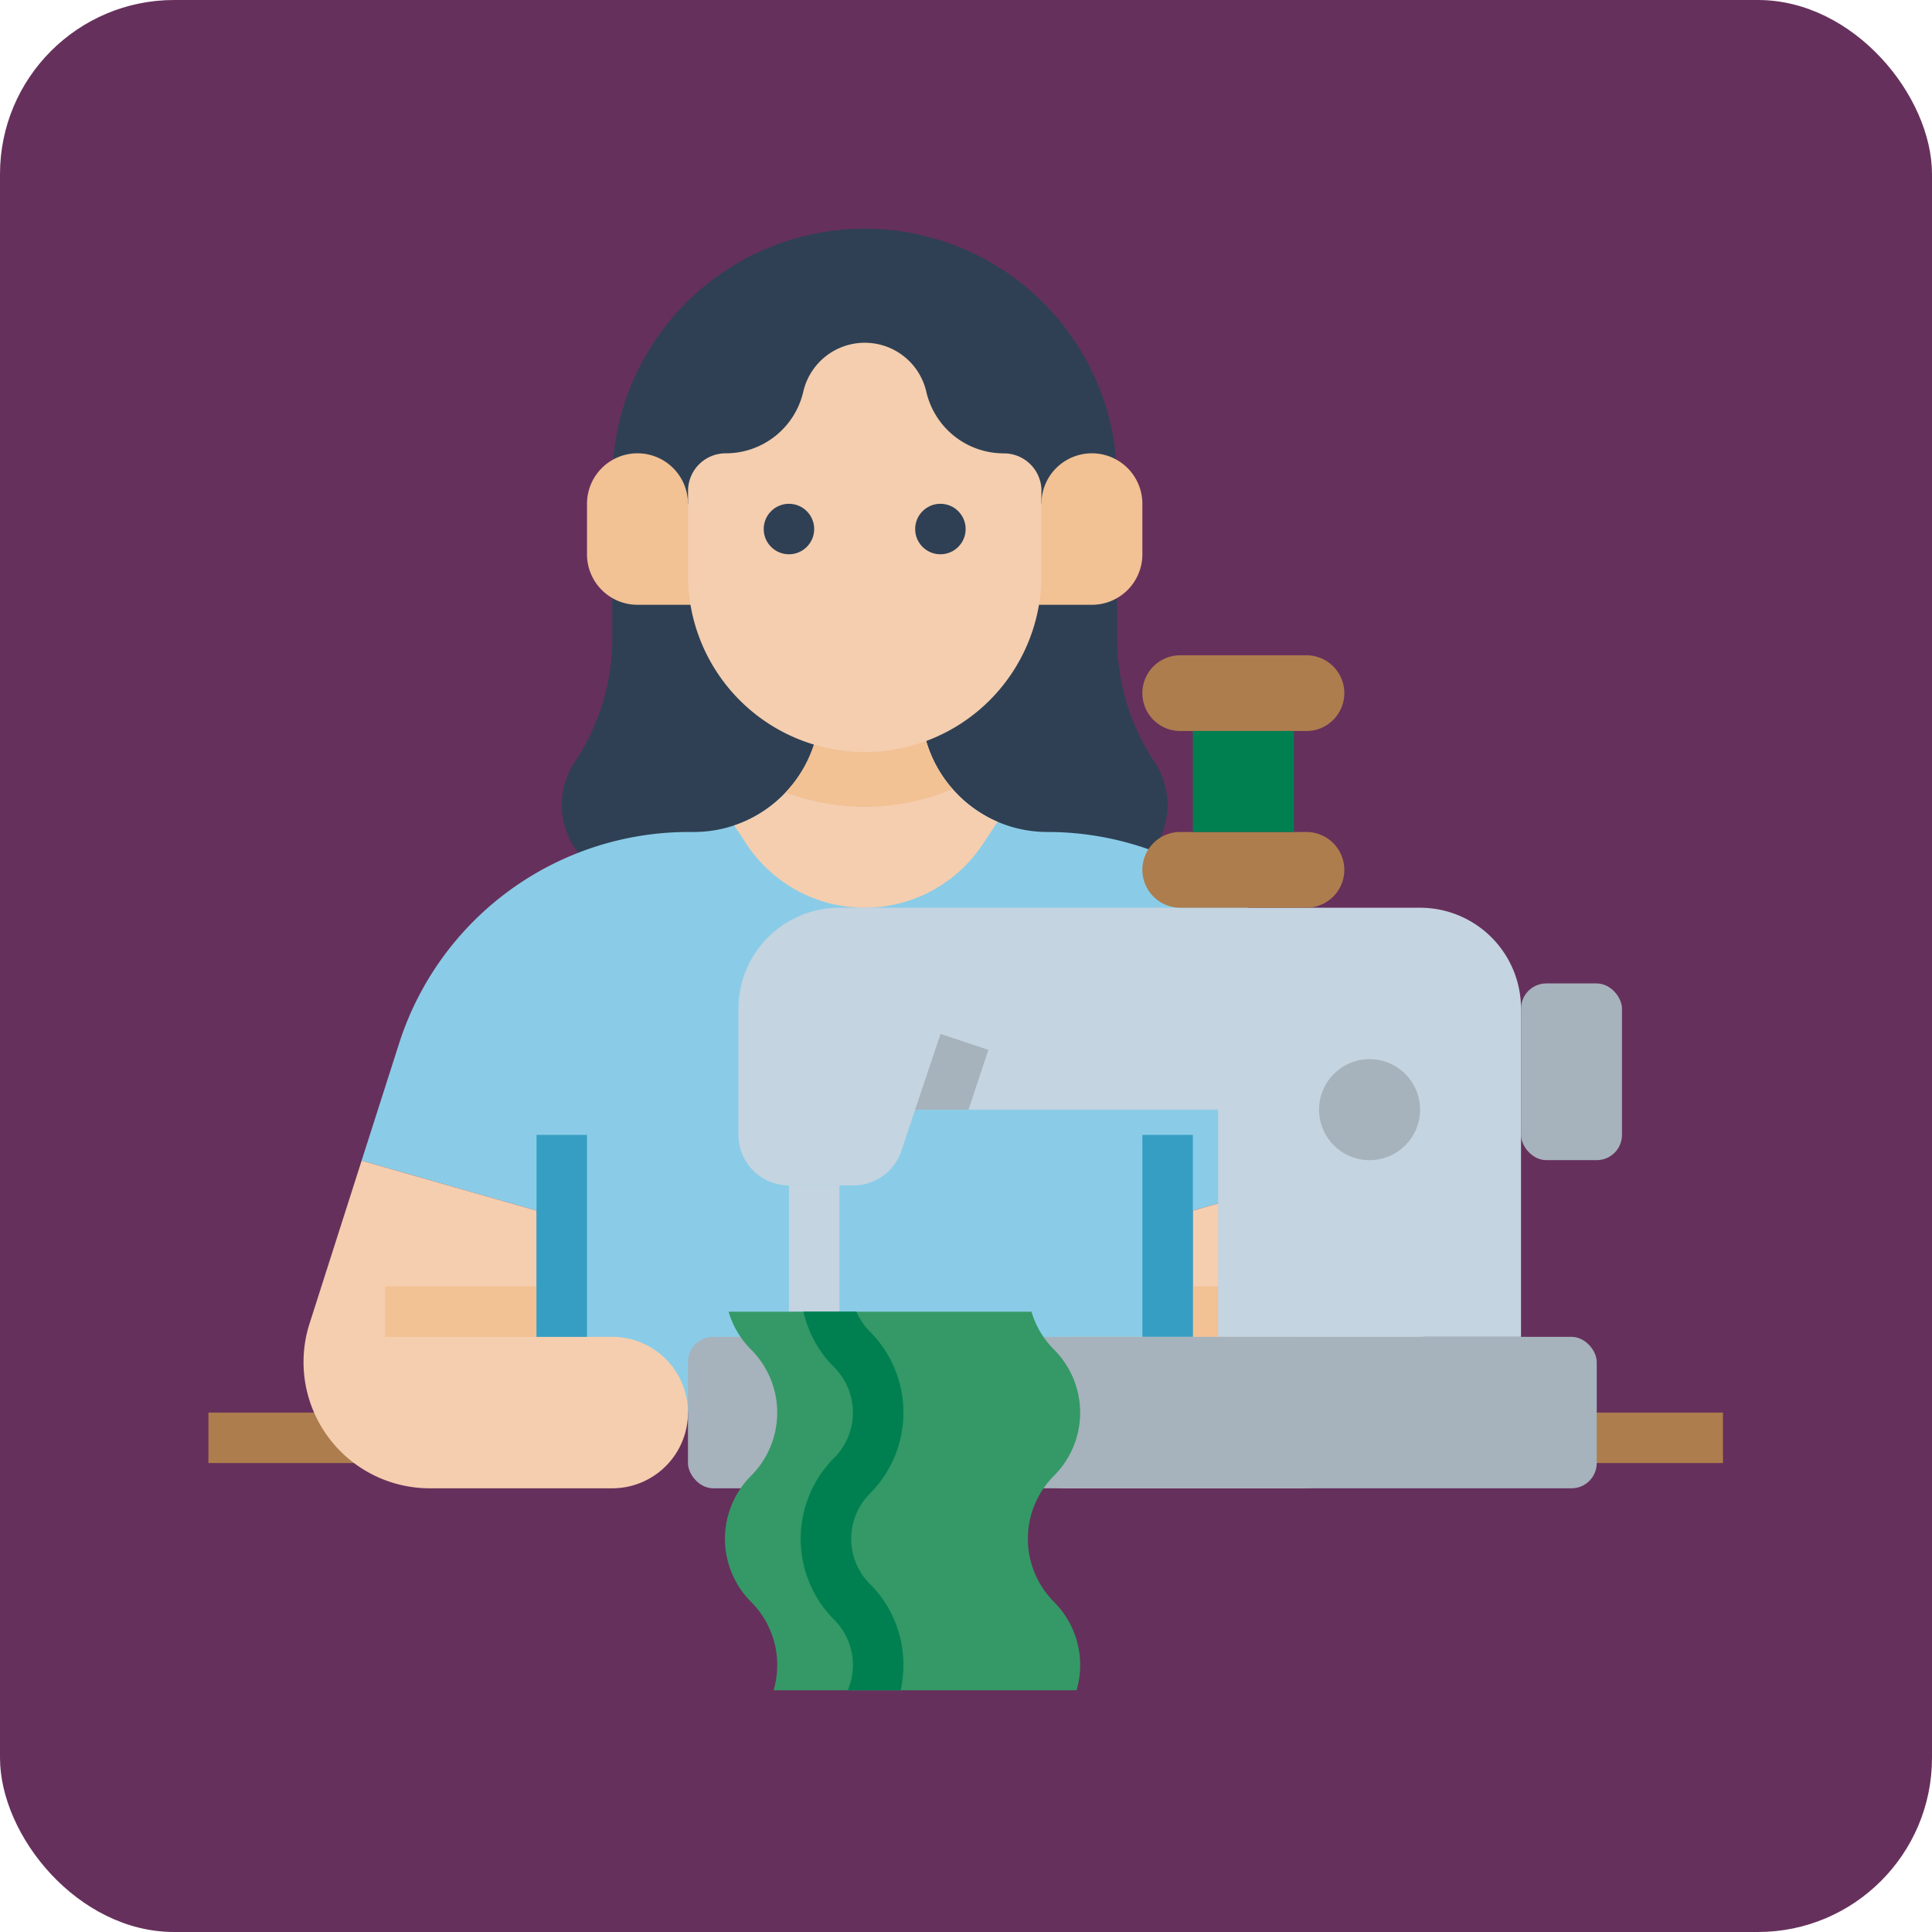 <svg id="Layer_1" data-name="Layer 1" xmlns="http://www.w3.org/2000/svg" viewBox="0 0 760 760">
  <rect width="760" height="760" rx="68.5" style="fill: #66305c"/>
  <g id="Flat">
    <path d="M82,556.59h69.51v19.86H82Z" transform="translate(-0.01 -0.92)" style="fill: #ad7d4d"/>
    <path d="M608.27,556.59h69.51v19.86H608.27Z" transform="translate(-0.01 -0.92)" style="fill: #ad7d4d"/>
    <path d="M459.32,317.57a30.53,30.53,0,0,1-30.49,30.49H251.48a30.46,30.46,0,0,1-29.17-39.33,30,30,0,0,1,3.81-8.08A87.65,87.65,0,0,0,240.85,252v-62.8a99.31,99.31,0,0,1,198.61,0V252a87.73,87.73,0,0,0,14.73,48.68A30.62,30.62,0,0,1,459.32,317.57Z" transform="translate(-0.01 -0.92)" style="fill: #2f4054"/>
    <path d="M539.48,457.08l-70.23,20.07v79.44H211.06V477.15l-68.8-19.66L157,411.4a119.65,119.65,0,0,1,114-83.2h2a49.68,49.68,0,0,0,49.66-49.65h39.72a49.6,49.6,0,0,0,49.55,49.65h.1a119.64,119.64,0,0,1,114.72,85.7Z" transform="translate(-0.01 -0.92)" style="fill: #8acce7"/>
    <path d="M270.64,556.59a29.79,29.79,0,0,1-29.79,29.79H169.06a49.66,49.66,0,0,1-47.46-64.24l20.66-64.65,68.8,19.66V526.8h29.79A29.79,29.79,0,0,1,270.64,556.59Z" transform="translate(-0.01 -0.92)" style="fill: #f4ceaf"/>
    <path d="M511.25,586.38H419.6a29.79,29.79,0,0,1,0-59.58h49.65V477.15l70.23-20.07,19.23,65.06a49.63,49.63,0,0,1-47.46,64.24Z" transform="translate(-0.01 -0.92)" style="fill: #f4ceaf"/>
    <path d="M469.25,506.94H509V526.8H469.25Z" transform="translate(-0.01 -0.92)" style="fill: #f2c194"/>
    <path d="M392.46,324.21l-6,9a55.67,55.67,0,0,1-92.63,0l-5-7.57a49.7,49.7,0,0,0,19.28-12c.32-.32.63-.65.95-1a49.52,49.52,0,0,0,13.6-34.12h39.72a49.44,49.44,0,0,0,12.36,32.77c.71.8,1.43,1.57,2.18,2.33A49.67,49.67,0,0,0,392.46,324.21Z" transform="translate(-0.01 -0.92)" style="fill: #f4ceaf"/>
    <g>
      <path d="M310.36,238.83H250.78A19.86,19.86,0,0,1,230.92,219V199.1a19.86,19.86,0,1,1,39.72,0Z" transform="translate(-0.01 -0.92)" style="fill: #f2c194"/>
      <path d="M429.53,238.83H389.81l19.86-39.73a19.86,19.86,0,0,1,39.72,0V219A19.86,19.86,0,0,1,429.53,238.83Z" transform="translate(-0.01 -0.92)" style="fill: #f2c194"/>
      <path d="M374.7,311.32A89.35,89.35,0,0,1,309,312.67a49.52,49.52,0,0,0,13.6-34.12h39.72A49.44,49.44,0,0,0,374.7,311.32Z" transform="translate(-0.01 -0.92)" style="fill: #f2c194"/>
    </g>
    <path d="M409.67,194.05V228.9a69.52,69.52,0,0,1-139,0V194.05a14.8,14.8,0,0,1,14.78-14.81h0A31.27,31.27,0,0,0,316,155a24.83,24.83,0,0,1,48.39,0,31.26,31.26,0,0,0,30.51,24.26,14.81,14.81,0,0,1,14.81,14.81Z" transform="translate(-0.01 -0.92)" style="fill: #f4ceaf"/>
    <circle cx="310.35" cy="208.11" r="9.93" style="fill: #2f4054"/>
    <circle cx="369.93" cy="208.11" r="9.93" style="fill: #2f4054"/>
    <path d="M151.48,506.94h59.58V526.8H151.48Z" transform="translate(-0.01 -0.92)" style="fill: #f2c194"/>
    <path d="M211.06,447.36h19.86V526.8H211.06Z" transform="translate(-0.01 -0.92)" style="fill: #379ec3"/>
    <path d="M449.39,447.36h19.86V526.8H449.39Z" transform="translate(-0.01 -0.92)" style="fill: #379ec3"/>
    <path d="M598.34,397.71V526.8H479.18V437.43H360l-5.4,16.21a19.88,19.88,0,0,1-18.85,13.58H310.36a19.86,19.86,0,0,1-19.86-19.85h0V397.71A39.73,39.73,0,0,1,330.22,358h228.4A39.72,39.72,0,0,1,598.34,397.71Z" transform="translate(-0.01 -0.92)" style="fill: #c4d4e0"/>
    <path d="M310.36,467.22h19.86v49.65H310.36Z" transform="translate(-0.01 -0.92)" style="fill: #c4d4e0"/>
    <path d="M464.28,328.2h49.65a14.9,14.9,0,0,1,14.9,14.89h0a14.9,14.9,0,0,1-14.9,14.9H464.28a14.9,14.9,0,0,1-14.89-14.9h0A14.89,14.89,0,0,1,464.28,328.2Z" transform="translate(-0.01 -0.92)" style="fill: #ad7d4d"/>
    <path d="M464.28,258.69h49.65a14.9,14.9,0,0,1,14.9,14.89h0a14.9,14.9,0,0,1-14.9,14.9H464.28a14.9,14.9,0,0,1-14.89-14.9h0A14.89,14.89,0,0,1,464.28,258.69Z" transform="translate(-0.01 -0.92)" style="fill: #ad7d4d"/>
    <path d="M469.25,288.48H509V328.2H469.25Z" transform="translate(-0.01 -0.92)" style="fill: #008051"/>
    <circle cx="538.75" cy="436.51" r="19.86" style="fill: #a6b2bc"/>
    <rect x="598.33" y="386.86" width="39.72" height="69.51" rx="9.93" style="fill: #a6b2bc"/>
    <rect x="270.63" y="525.88" width="357.49" height="59.58" rx="9.93" style="fill: #a6b2bc"/>
    <path d="M414.63,631.07a35.13,35.13,0,0,1,8.86,34.76H304.32a35.08,35.08,0,0,0-8.85-34.76,35.1,35.1,0,0,1,0-49.63l0,0a35.09,35.09,0,0,0,0-49.63l0,0a34.84,34.84,0,0,1-8.85-14.9H405.78a34.94,34.94,0,0,0,8.85,14.9,35.09,35.09,0,0,1,0,49.62l0,0a35.09,35.09,0,0,0,0,49.63Z" transform="translate(-0.01 -0.92)" style="fill: #349966"/>
    <path d="M342.22,624A44.86,44.86,0,0,1,355.4,655.9a46.05,46.05,0,0,1-1.09,9.93H333.49a25.2,25.2,0,0,0-5.33-27.73,45.09,45.09,0,0,1,0-63.71,25.19,25.19,0,0,0,0-35.6,44.79,44.79,0,0,1-12.09-21.92h20.82a24.8,24.8,0,0,0,5.33,7.87,45.08,45.08,0,0,1,0,63.7,25.19,25.19,0,0,0,0,35.6Z" transform="translate(-0.01 -0.92)" style="fill: #008051"/>
    <path d="M388.79,413.92,381,437.43H360L370,407.64Z" transform="translate(-0.01 -0.92)" style="fill: #a6b2bc"/>
  </g>
</svg>
